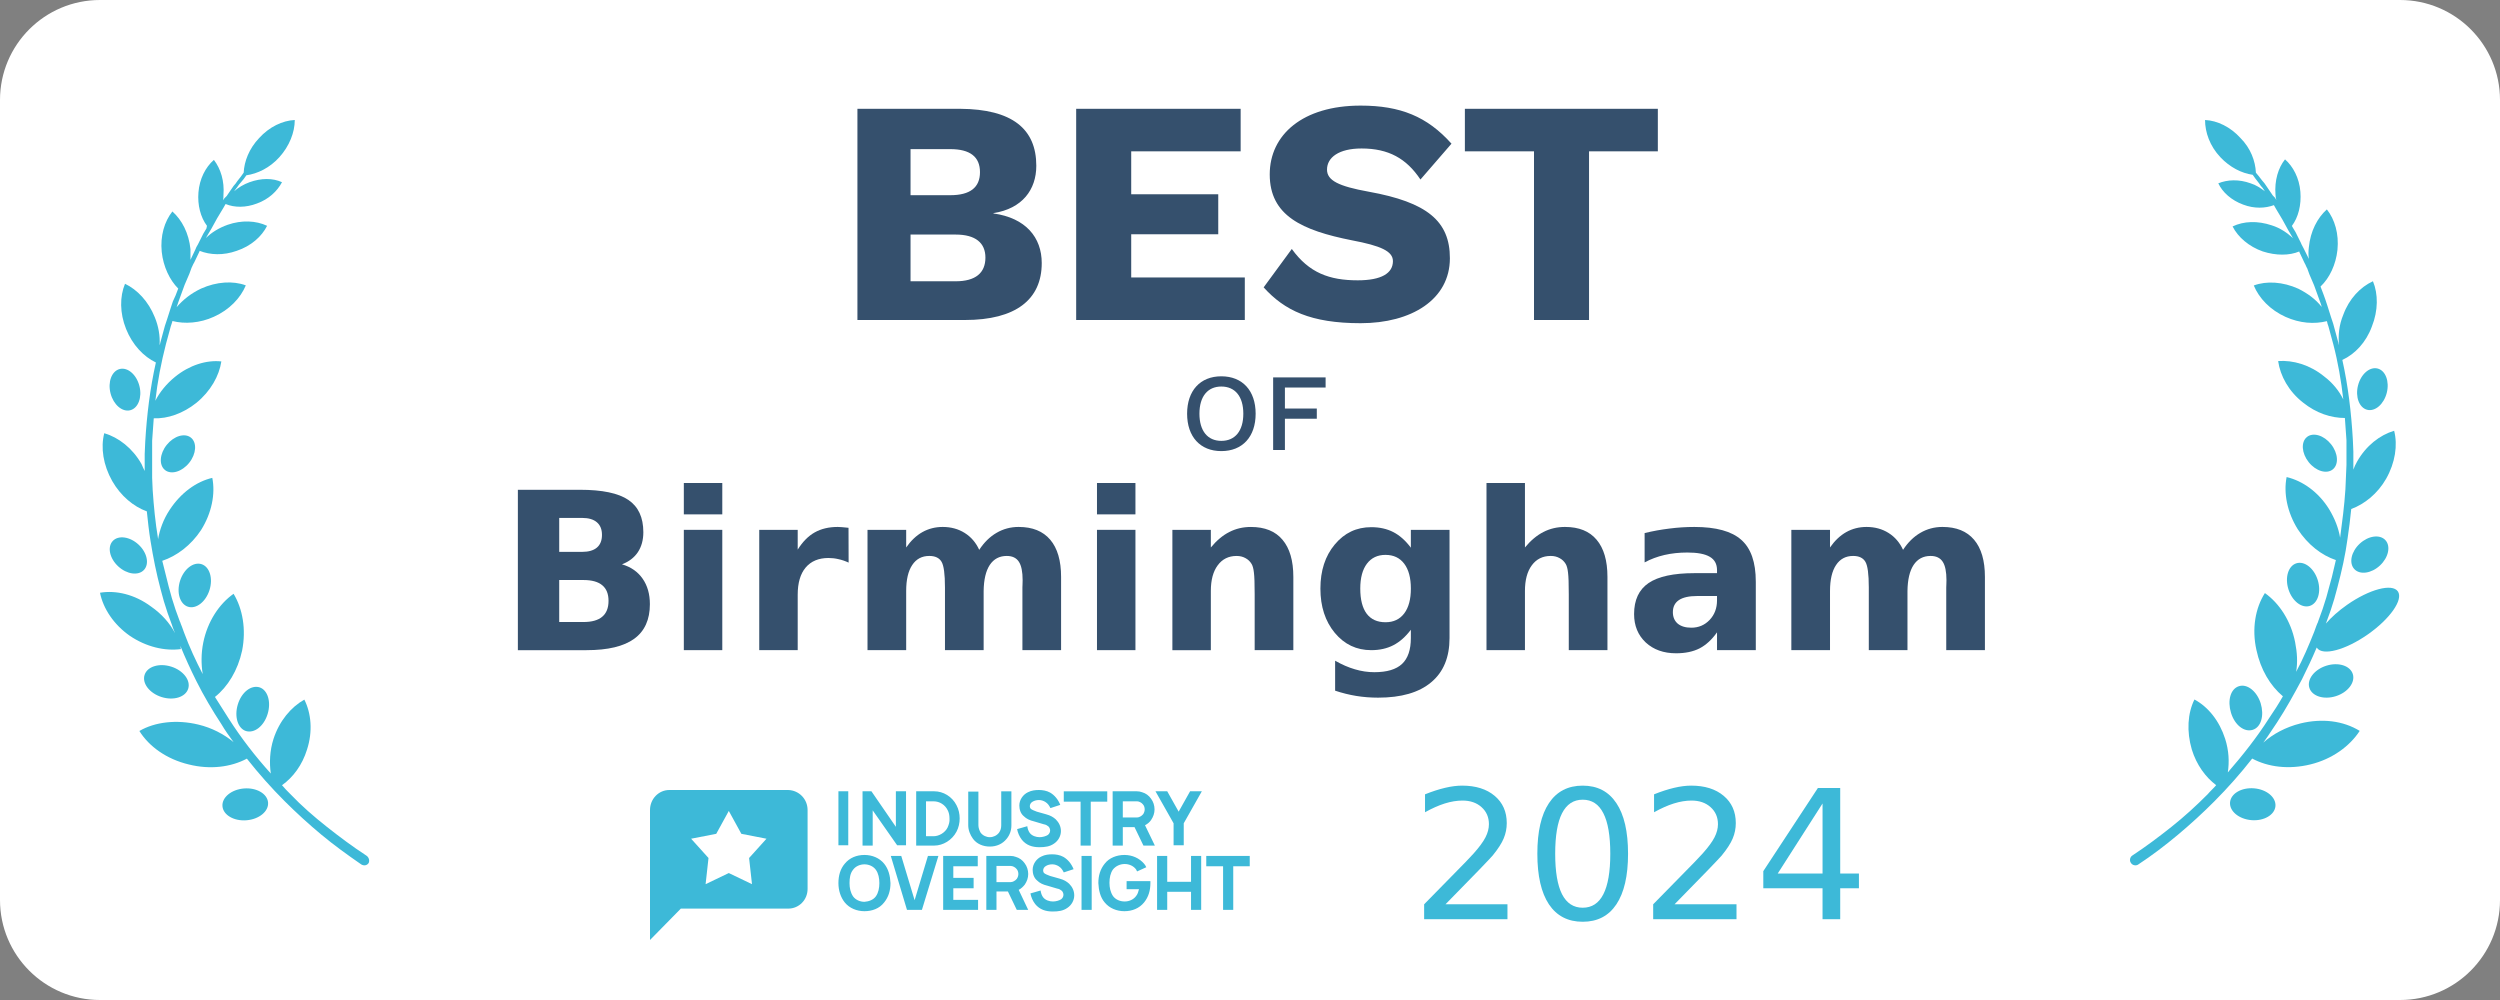 <?xml version="1.0" encoding="UTF-8" standalone="no"?>
<svg
   xmlns:dc="http://purl.org/dc/elements/1.1/"
   xmlns:cc="http://creativecommons.org/ns#"
   xmlns:rdf="http://www.w3.org/1999/02/22-rdf-syntax-ns#"
   xmlns:svg="http://www.w3.org/2000/svg"
   xmlns="http://www.w3.org/2000/svg"
   width="250"
   height="100"
   viewBox="0 0 250 100"
   fill="none"
   version="1.1"
   id="svg29">
  <rect x="0" y="0" width="250" height="100" fill="#808080" stroke="none"/>
  <defs
     id="defs4">
    <style
       type="text/css"
       id="style2">
  	@font-face {
        font-family: PT Sans Narrow;
        font-weight: 700;
        src: url('https://tnbt.dev/fonts/PTSansNarrow-Bold.ttf');
    }
  	@font-face {
	    font-family: Work Sans;
        font-weight: 400;
	    src: url('https://tnbt.dev/fonts/WorkSans-Regular.ttf');
    }
	</style>
  </defs>
  <path
     d="M240 0H10C4.477 0 0 4.477 0 10V90C0 95.523 4.477 100 10 100H240C245.523 100 250 95.523 250 90V10C250 4.477 245.523 0 240 0Z"
     fill="white"
     id="path6" />
  <path
     d="M85.742 32H96.494C101.582 32 104.174 29.952 104.174 26.304C104.174 23.744 102.574 21.792 99.342 21.344V21.312C102.222 20.864 103.63 18.976 103.63 16.576C103.63 12.896 101.23 10.912 96.014 10.88H85.742V32ZM91.054 19.52V14.912H95.022C97.006 14.912 97.998 15.68 97.998 17.216C97.998 18.752 97.006 19.52 95.022 19.52H91.054ZM91.054 28.128V23.456H95.566C97.55 23.456 98.542 24.288 98.542 25.76C98.542 27.296 97.55 28.128 95.566 28.128H91.054ZM113.121 27.744V23.424H121.825V19.424H113.121V15.136H124.065V10.88H107.617V32H124.481V27.744H113.121ZM136.061 10.56C130.269 10.56 126.973 13.472 126.973 17.44C126.973 21.568 130.205 23.04 135.197 24.032C138.077 24.576 139.293 25.12 139.293 26.112C139.293 27.328 138.141 28.032 135.773 28.032C132.957 28.032 130.909 27.296 129.181 24.896L126.365 28.736C128.445 31.04 131.069 32.32 136.061 32.32C141.149 32.32 144.989 29.952 144.989 25.824C144.989 22.112 142.717 20.224 136.861 19.168C133.853 18.624 132.701 18.048 132.701 16.96C132.701 15.744 133.885 14.848 136.157 14.848C138.845 14.848 140.637 15.84 142.045 17.952L145.149 14.368C142.717 11.648 140.029 10.56 136.061 10.56ZM165.784 10.88H146.488V15.136H153.4V32H158.904V15.136H165.784V10.88Z"
     fill="#35506D"
     id="path8" />
  <path
     d="M122.132 37.63C120.031 37.63 118.711 39.06 118.711 41.37C118.711 43.68 120.031 45.11 122.132 45.11C124.244 45.11 125.564 43.68 125.564 41.37C125.564 39.06 124.244 37.63 122.132 37.63ZM122.132 38.653C123.507 38.653 124.332 39.643 124.332 41.37C124.332 43.097 123.507 44.087 122.132 44.087C120.768 44.087 119.943 43.097 119.943 41.37C119.943 39.643 120.768 38.653 122.132 38.653ZM132.561 38.752V37.74H127.314V45H128.491V41.876H131.681V40.853H128.491V38.752H132.561Z"
     fill="#35506D"
     id="path10" />
  <g
     id="textCity"
     dominant-baseline="middle"
     text-anchor="middle">
    <g
       aria-label="Birmingham"
       id="text12"
       style="font-weight:700;font-size:22px;font-family:'PT Sans Narrow';fill:#35506d">
      <path
         d="m 58.21,55.187 q 0.978,0 1.482,-0.43 0.505,-0.43 0.505,-1.268 0,-0.827 -0.505,-1.257 -0.505,-0.44 -1.482,-0.44 h -2.288 v 3.395 z m 0.14,7.015 q 1.246,0 1.869,-0.526 0.634,-0.526 0.634,-1.59 0,-1.042 -0.623,-1.558 -0.623,-0.526 -1.88,-0.526 h -2.428 v 4.2 z m 3.846,-5.769 q 1.332,0.387 2.062,1.429 0.73,1.042 0.73,2.557 0,2.32 -1.568,3.459 -1.568,1.139 -4.77,1.139 H 51.787 V 48.978 h 6.209 q 3.341,0 4.834,1.01 1.504,1.01 1.504,3.233 0,1.171 -0.548,1.998 -0.548,0.816 -1.59,1.214 z"
         style="font-weight:700;font-size:22px;font-family:'PT Sans Narrow';fill:#35506d"
         id="path35" />
      <path
         d="m 68.383,52.984 h 3.846 v 12.031 h -3.846 z m 0,-4.684 h 3.846 v 3.137 h -3.846 z"
         style="font-weight:700;font-size:22px;font-family:'PT Sans Narrow';fill:#35506d"
         id="path37" />
      <path
         d="m 84.862,56.261 q -0.505,-0.236 -1.01,-0.344 -0.494,-0.118 -0.999,-0.118 -1.482,0 -2.288,0.956 -0.795,0.945 -0.795,2.718 v 5.543 h -3.846 v -12.031 h 3.846 v 1.977 q 0.741,-1.182 1.697,-1.719 0.967,-0.548 2.31,-0.548 0.193,0 0.419,0.021 0.226,0.011 0.655,0.064 z"
         style="font-weight:700;font-size:22px;font-family:'PT Sans Narrow';fill:#35506d"
         id="path39" />
      <path
         d="m 97.924,54.982 q 0.73,-1.117 1.729,-1.697 1.01,-0.591 2.213,-0.591 2.073,0 3.158,1.278 1.085,1.278 1.085,3.717 v 7.326 h -3.867 v -6.273 q 0.011,-0.14 0.011,-0.29 0.011,-0.15 0.011,-0.43 0,-1.278 -0.376,-1.848 -0.376,-0.58 -1.214,-0.58 -1.096,0 -1.697,0.902 -0.591,0.902 -0.612,2.61 v 5.908 h -3.867 v -6.273 q 0,-1.998 -0.344,-2.567 -0.344,-0.58 -1.225,-0.58 -1.106,0 -1.708,0.913 -0.602,0.902 -0.602,2.589 v 5.919 h -3.867 v -12.031 h 3.867 v 1.762 q 0.709,-1.021 1.622,-1.536 0.924,-0.516 2.03,-0.516 1.246,0 2.202,0.602 0.956,0.602 1.45,1.687 z"
         style="font-weight:700;font-size:22px;font-family:'PT Sans Narrow';fill:#35506d"
         id="path41" />
      <path
         d="m 109.698,52.984 h 3.846 v 12.031 h -3.846 z m 0,-4.684 h 3.846 v 3.137 h -3.846 z"
         style="font-weight:700;font-size:22px;font-family:'PT Sans Narrow';fill:#35506d"
         id="path43" />
      <path
         d="m 129.334,57.689 v 7.326 h -3.867 v -1.192 -4.415 q 0,-1.558 -0.075,-2.148 -0.064,-0.591 -0.236,-0.87 -0.226,-0.376 -0.612,-0.58 -0.387,-0.215 -0.881,-0.215 -1.203,0 -1.891,0.935 -0.688,0.924 -0.688,2.567 v 5.919 h -3.846 v -12.031 h 3.846 v 1.762 q 0.87,-1.053 1.848,-1.547 0.978,-0.505 2.159,-0.505 2.084,0 3.158,1.278 1.085,1.278 1.085,3.717 z"
         style="font-weight:700;font-size:22px;font-family:'PT Sans Narrow';fill:#35506d"
         id="path45" />
      <path
         d="m 141.086,62.975 q -0.795,1.053 -1.751,1.547 -0.956,0.494 -2.213,0.494 -2.202,0 -3.642,-1.729 -1.439,-1.74 -1.439,-4.426 0,-2.696 1.439,-4.415 1.439,-1.729 3.642,-1.729 1.257,0 2.213,0.494 0.956,0.494 1.751,1.558 v -1.783 h 3.867 v 10.817 q 0,2.9 -1.837,4.426 -1.826,1.536 -5.307,1.536 -1.128,0 -2.181,-0.172 -1.053,-0.172 -2.116,-0.526 v -2.997 q 1.01,0.58 1.977,0.859 0.967,0.29 1.944,0.29 1.891,0 2.771,-0.827 0.881,-0.827 0.881,-2.589 z m -2.535,-7.487 q -1.192,0 -1.858,0.881 -0.666,0.881 -0.666,2.492 0,1.654 0.645,2.514 0.645,0.849 1.88,0.849 1.203,0 1.869,-0.881 0.666,-0.881 0.666,-2.481 0,-1.611 -0.666,-2.492 -0.666,-0.881 -1.869,-0.881 z"
         style="font-weight:700;font-size:22px;font-family:'PT Sans Narrow';fill:#35506d"
         id="path47" />
      <path
         d="m 160.745,57.689 v 7.326 h -3.867 v -1.192 -4.394 q 0,-1.579 -0.075,-2.17 -0.065,-0.591 -0.236,-0.87 -0.226,-0.376 -0.612,-0.58 -0.387,-0.215 -0.881,-0.215 -1.203,0 -1.891,0.935 -0.688,0.924 -0.688,2.567 v 5.919 h -3.846 V 48.301 h 3.846 v 6.445 q 0.87,-1.053 1.848,-1.547 0.978,-0.505 2.159,-0.505 2.084,0 3.158,1.278 1.085,1.278 1.085,3.717 z"
         style="font-weight:700;font-size:22px;font-family:'PT Sans Narrow';fill:#35506d"
         id="path49" />
      <path
         d="m 169.704,59.602 q -1.203,0 -1.815,0.408 -0.602,0.408 -0.602,1.203 0,0.73 0.483,1.149 0.494,0.408 1.364,0.408 1.085,0 1.826,-0.773 0.741,-0.784 0.741,-1.955 v -0.44 z m 5.876,-1.45 v 6.864 h -3.878 v -1.783 q -0.773,1.096 -1.74,1.601 -0.967,0.494 -2.353,0.494 -1.869,0 -3.04,-1.085 -1.16,-1.096 -1.16,-2.836 0,-2.116 1.45,-3.104 1.461,-0.988 4.576,-0.988 h 2.267 v -0.301 q 0,-0.913 -0.72,-1.332 -0.72,-0.43 -2.245,-0.43 -1.235,0 -2.299,0.247 -1.063,0.247 -1.977,0.741 v -2.933 q 1.235,-0.301 2.481,-0.451 1.246,-0.161 2.492,-0.161 3.255,0 4.694,1.289 1.45,1.278 1.45,4.168 z"
         style="font-weight:700;font-size:22px;font-family:'PT Sans Narrow';fill:#35506d"
         id="path51" />
      <path
         d="m 190.307,54.982 q 0.73,-1.117 1.729,-1.697 1.01,-0.591 2.213,-0.591 2.073,0 3.158,1.278 1.085,1.278 1.085,3.717 v 7.326 h -3.867 v -6.273 q 0.011,-0.14 0.011,-0.29 0.011,-0.15 0.011,-0.43 0,-1.278 -0.376,-1.848 -0.376,-0.58 -1.214,-0.58 -1.096,0 -1.697,0.902 -0.591,0.902 -0.612,2.61 v 5.908 h -3.867 v -6.273 q 0,-1.998 -0.344,-2.567 -0.344,-0.58 -1.225,-0.58 -1.106,0 -1.708,0.913 -0.602,0.902 -0.602,2.589 v 5.919 h -3.867 v -12.031 h 3.867 v 1.762 q 0.709,-1.021 1.622,-1.536 0.924,-0.516 2.03,-0.516 1.246,0 2.202,0.602 0.956,0.602 1.45,1.687 z"
         style="font-weight:700;font-size:22px;font-family:'PT Sans Narrow';fill:#35506d"
         id="path53" />
    </g>
  </g>
  <g
     id="logo">
    <path
       fill-rule="evenodd"
       clip-rule="evenodd"
       d="m 104.536,80.196 c 0.254,0.162 0.381,0.355 0.508,0.614 l 0.984,-0.323 c -0.223,-0.549 -0.572,-0.97 -1.016,-1.228 C 104.663,79.065 104.25,79 103.901,79 c -0.349,0 -0.73,0.032 -1.111,0.226 -0.476,0.226 -0.857,0.743 -0.857,1.325 0,0.388 0.127,0.808 0.445,1.067 0.254,0.259 0.603,0.42 1.015,0.517 l 0.984,0.291 c 0.222,0.032 0.349,0.129 0.476,0.226 0.096,0.097 0.159,0.259 0.159,0.388 0,0.162 -0.063,0.323 -0.222,0.452 -0.191,0.129 -0.54,0.226 -0.825,0.226 -0.349,0 -0.762,-0.129 -0.984,-0.42 -0.127,-0.162 -0.222,-0.42 -0.254,-0.679 l -1.016,0.291 c 0.064,0.355 0.222,0.743 0.476,1.067 0.445,0.549 1.048,0.743 1.746,0.743 0.571,0 1.047,-0.065 1.46,-0.355 0.444,-0.291 0.698,-0.776 0.698,-1.26 0,-0.452 -0.19,-0.84 -0.508,-1.163 -0.254,-0.226 -0.508,-0.388 -0.984,-0.517 l -0.92,-0.259 c -0.254,-0.097 -0.508,-0.194 -0.603,-0.291 -0.064,-0.065 -0.095,-0.162 -0.095,-0.259 0,-0.162 0.095,-0.355 0.285,-0.452 0.159,-0.097 0.381,-0.162 0.635,-0.162 0.254,0 0.476,0.097 0.635,0.194 z M 84.826,79.129 v 5.397 h -0.984 v -5.397 z m 4.761,3.555 v -3.555 h 1.016 v 5.397 H 89.714 L 87.27,81.036 v 3.522 h -1.016 v -5.429 h 0.889 z m 6.062,0.485 c 0.222,-0.42 0.317,-0.873 0.317,-1.325 0,-0.453 -0.095,-0.905 -0.317,-1.325 -0.444,-0.873 -1.333,-1.39 -2.222,-1.39 h -1.809 v 5.429 h 1.809 c 0.889,0 1.777,-0.549 2.222,-1.39 z m -0.889,-2.165 c 0.127,0.226 0.19,0.517 0.19,0.84 0.032,0.323 -0.063,0.614 -0.19,0.905 -0.254,0.517 -0.857,0.873 -1.397,0.873 h -0.762 v -3.49 h 0.762 c 0.603,0 1.143,0.355 1.397,0.873 z m 6.38,1.519 c 0,0.517 -0.159,0.97 -0.476,1.357 -0.413,0.517 -1.016,0.776 -1.682,0.776 -0.666,0 -1.301,-0.259 -1.682,-0.776 -0.286,-0.388 -0.476,-0.873 -0.476,-1.357 v -3.361 h 1.016 v 3.361 c 0,0.259 0.095,0.517 0.222,0.743 0.222,0.291 0.571,0.452 0.92,0.452 0.349,0 0.698,-0.162 0.92,-0.452 0.159,-0.226 0.222,-0.452 0.222,-0.743 v -3.393 h 1.016 z m 9.585,-2.359 h -1.651 v 4.395 h -1.015 v -4.395 h -1.682 v -1.034 h 4.348 z m 4.761,4.395 -0.984,-2.036 c 0.254,-0.129 0.476,-0.323 0.603,-0.517 0.222,-0.323 0.349,-0.679 0.349,-1.067 0,-0.388 -0.127,-0.776 -0.349,-1.067 -0.222,-0.323 -0.54,-0.549 -0.889,-0.646 -0.159,-0.065 -0.349,-0.097 -0.539,-0.097 h -2.413 v 5.429 h 1.016 v -1.842 h 1.174 l 0.889,1.842 z m -1.778,-2.812 h -1.428 v -1.616 h 1.428 c 0.191,0 0.445,0.129 0.572,0.291 0.127,0.129 0.19,0.323 0.19,0.517 0,0.162 -0.063,0.355 -0.159,0.485 -0.158,0.194 -0.412,0.323 -0.603,0.323 z m 6.475,-2.618 -1.809,3.199 v 2.198 h -1.016 v -2.198 l -1.809,-3.199 h 1.174 l 1.143,2.036 1.143,-2.036 z m -13.806,8.111 c -0.127,-0.259 -0.254,-0.452 -0.508,-0.614 -0.159,-0.097 -0.381,-0.194 -0.635,-0.194 -0.254,0 -0.476,0.065 -0.635,0.162 -0.19,0.097 -0.285,0.291 -0.285,0.452 0,0.097 0.032,0.194 0.095,0.259 0.095,0.097 0.349,0.194 0.603,0.291 l 0.92,0.259 c 0.476,0.129 0.73,0.291 0.984,0.517 0.318,0.323 0.508,0.711 0.508,1.163 0,0.485 -0.254,0.97 -0.698,1.26 -0.413,0.291 -0.889,0.355 -1.46,0.355 -0.698,0 -1.301,-0.194 -1.746,-0.743 -0.254,-0.323 -0.412,-0.711 -0.476,-1.066 l 1.016,-0.291 c 0.032,0.259 0.127,0.517 0.254,0.679 0.222,0.291 0.635,0.42 0.984,0.42 0.285,0 0.634,-0.097 0.825,-0.226 0.159,-0.129 0.222,-0.291 0.222,-0.452 0,-0.129 -0.063,-0.291 -0.159,-0.388 -0.127,-0.097 -0.254,-0.194 -0.476,-0.226 l -0.984,-0.291 c -0.412,-0.097 -0.761,-0.259 -1.015,-0.517 -0.318,-0.259 -0.445,-0.679 -0.445,-1.066 0,-0.582 0.381,-1.099 0.857,-1.325 0.381,-0.194 0.762,-0.226 1.111,-0.226 0.349,0 0.762,0.065 1.111,0.259 0.444,0.259 0.793,0.679 1.016,1.228 z m -22.535,1.067 c 0,0.743 0.222,1.422 0.635,1.939 0.476,0.582 1.206,0.873 1.968,0.873 0.762,0 1.492,-0.259 1.968,-0.873 0.444,-0.549 0.635,-1.196 0.635,-1.939 -0.032,-0.711 -0.19,-1.39 -0.635,-1.939 -0.476,-0.582 -1.206,-0.873 -1.968,-0.873 -0.793,0 -1.492,0.291 -1.968,0.873 -0.444,0.517 -0.635,1.196 -0.635,1.939 z m 4.094,0 c 0,0.485 -0.095,0.97 -0.349,1.325 -0.254,0.355 -0.698,0.517 -1.143,0.549 -0.444,0 -0.889,-0.194 -1.143,-0.549 -0.254,-0.388 -0.349,-0.84 -0.349,-1.325 0,-0.485 0.063,-0.97 0.349,-1.325 0.254,-0.355 0.698,-0.549 1.143,-0.549 0.444,0 0.889,0.194 1.143,0.549 0.254,0.355 0.349,0.84 0.349,1.325 z m 2.19,-2.715 h -1.047 l 1.619,5.397 h 1.492 l 1.65,-5.397 h -1.047 l -1.333,4.428 z m 5.205,1.034 v 1.163 h 2.031 v 1.034 h -2.031 v 1.163 h 2.476 v 1.002 h -3.491 v -5.397 h 3.459 v 1.034 z m 7.49,4.363 -0.952,-2.004 c 0.254,-0.129 0.444,-0.323 0.603,-0.517 0.222,-0.323 0.349,-0.679 0.349,-1.066 0,-0.388 -0.127,-0.776 -0.349,-1.067 -0.222,-0.323 -0.54,-0.549 -0.889,-0.646 -0.158,-0.065 -0.349,-0.097 -0.539,-0.097 h -2.412 v 5.397 h 1.016 v -1.842 h 1.143 l 0.888,1.842 z m -1.746,-2.779 h -1.428 v -1.616 h 1.428 c 0.191,0 0.445,0.129 0.572,0.291 0.127,0.129 0.19,0.323 0.19,0.517 0,0.162 -0.063,0.355 -0.159,0.485 -0.158,0.194 -0.412,0.323 -0.603,0.323 z m 8.094,2.779 v -5.397 h -1.016 v 5.397 z m 5.871,-2.876 v 0.194 c 0,0.743 -0.19,1.39 -0.634,1.939 -0.477,0.582 -1.175,0.873 -1.968,0.873 -0.762,0 -1.492,-0.291 -1.968,-0.873 -0.444,-0.517 -0.603,-1.228 -0.635,-1.939 0,-0.743 0.191,-1.39 0.635,-1.939 0.444,-0.582 1.206,-0.873 1.968,-0.873 0.793,0 1.491,0.323 1.968,0.873 0.095,0.097 0.158,0.226 0.222,0.355 v 0 l -0.921,0.42 -0.095,-0.194 c -0.254,-0.355 -0.698,-0.549 -1.143,-0.549 -0.444,0 -0.888,0.194 -1.174,0.549 -0.254,0.355 -0.349,0.84 -0.349,1.325 0,0.485 0.095,0.937 0.349,1.325 0.254,0.355 0.698,0.549 1.174,0.549 0.445,0 0.889,-0.194 1.143,-0.549 0.159,-0.194 0.222,-0.42 0.286,-0.679 h -1.238 v -0.808 z m 5.078,2.876 v -5.397 h -1.015 v 2.585 h -2.381 v -2.585 h -1.015 v 5.397 h 1.015 v -1.81 h 2.381 v 1.81 z m 4.856,-4.363 h -1.65 v 4.363 h -1.016 v -4.363 h -1.682 v -1.034 h 4.348 z"
       fill="#3db9d8"
       id="path15" />
    <path
       fill-rule="evenodd"
       clip-rule="evenodd"
       d="M 78.823,79 H 66.936 C 65.857,79 65,79.905 65,81.004 V 94 l 3.083,-3.139 h 10.74 c 1.079,0 1.936,-0.873 1.936,-1.971 v -7.886 c 0,-1.099 -0.857,-1.971 -1.936,-2.004 z"
       fill="#3db9d8"
       id="path17" />
    <path
       fill-rule="evenodd"
       clip-rule="evenodd"
       d="m 72.88,81.093 1.256,2.289 2.512,0.49 -1.739,1.929 0.29,2.616 -2.319,-1.112 -2.319,1.112 0.29,-2.616 -1.739,-1.929 2.512,-0.49 z"
       fill="#ffffff"
       id="path19" />
  </g>
  <g
     id="textYear"
     dominant-baseline="middle"
     text-anchor="middle">
    <g
       aria-label="2024"
       id="text22"
       style="font-weight:400;font-size:18px;font-family:'Work Sans';fill:#3db9d8">
      <path
         d="m 144.55,90.428 h 6.196 v 1.494 h -8.332 v -1.494 q 1.011,-1.046 2.751,-2.804 1.749,-1.767 2.197,-2.276 0.853,-0.958 1.187,-1.617 0.343,-0.668 0.343,-1.31 0,-1.046 -0.738,-1.705 -0.729,-0.659 -1.907,-0.659 -0.835,0 -1.767,0.29 -0.923,0.29 -1.978,0.879 v -1.793 q 1.072,-0.431 2.004,-0.65 0.932,-0.22 1.705,-0.22 2.039,0 3.252,1.02 1.213,1.02 1.213,2.725 0,0.809 -0.308,1.538 -0.299,0.721 -1.099,1.705 -0.22,0.255 -1.397,1.477 -1.178,1.213 -3.322,3.401 z"
         style="font-weight:400;font-size:18px;font-family:'Work Sans';fill:#3db9d8"
         id="path56" />
      <path
         d="m 158.27,79.969 q -1.371,0 -2.065,1.354 -0.686,1.345 -0.686,4.052 0,2.698 0.686,4.052 0.694,1.345 2.065,1.345 1.38,0 2.065,-1.345 0.694,-1.354 0.694,-4.052 0,-2.707 -0.694,-4.052 -0.686,-1.354 -2.065,-1.354 z m 0,-1.406 q 2.206,0 3.366,1.749 1.169,1.74 1.169,5.062 0,3.313 -1.169,5.062 -1.16,1.74 -3.366,1.74 -2.206,0 -3.375,-1.74 -1.16,-1.749 -1.16,-5.062 0,-3.322 1.16,-5.062 1.169,-1.749 3.375,-1.749 z"
         style="font-weight:400;font-size:18px;font-family:'Work Sans';fill:#3db9d8"
         id="path58" />
      <path
         d="m 167.454,90.428 h 6.196 v 1.494 h -8.332 v -1.494 q 1.011,-1.046 2.751,-2.804 1.749,-1.767 2.197,-2.276 0.853,-0.958 1.187,-1.617 0.343,-0.668 0.343,-1.31 0,-1.046 -0.738,-1.705 -0.73,-0.659 -1.907,-0.659 -0.835,0 -1.767,0.29 -0.923,0.29 -1.978,0.879 v -1.793 q 1.072,-0.431 2.004,-0.65 0.932,-0.22 1.705,-0.22 2.039,0 3.252,1.02 1.213,1.02 1.213,2.725 0,0.809 -0.308,1.538 -0.299,0.721 -1.099,1.705 -0.22,0.255 -1.397,1.477 -1.178,1.213 -3.322,3.401 z"
         style="font-weight:400;font-size:18px;font-family:'Work Sans';fill:#3db9d8"
         id="path60" />
      <path
         d="m 182.255,80.347 -4.482,7.005 h 4.482 z m -0.466,-1.547 h 2.232 v 8.552 h 1.872 v 1.477 h -1.872 v 3.094 h -1.767 v -3.094 h -5.924 v -1.714 z"
         style="font-weight:400;font-size:18px;font-family:'Work Sans';fill:#3db9d8"
         id="path62" />
    </g>
  </g>
  <path
     fill-rule="evenodd"
     clip-rule="evenodd"
     d="M32.67 82.67C33.948 83.68 35.225 84.638 36.609 85.541C36.875 85.701 36.981 86.02 36.875 86.286C36.715 86.552 36.396 86.605 36.13 86.445C34.746 85.488 33.416 84.531 32.138 83.468C30.861 82.404 29.637 81.287 28.466 80.118C27.136 78.788 25.859 77.353 24.688 75.864C23.091 76.714 21.016 76.98 18.887 76.448C16.652 75.917 14.896 74.641 13.938 73.099C15.481 72.195 17.663 71.929 19.845 72.46C21.176 72.779 22.4 73.418 23.358 74.215L23.358 74.215C22.932 73.63 22.506 73.045 22.134 72.407C21.229 71.025 20.377 69.589 19.632 68.1C19.047 66.93 18.515 65.76 18.036 64.59C18.036 64.644 18.049 64.697 18.062 64.75C18.076 64.803 18.089 64.856 18.089 64.909C16.492 65.122 14.63 64.697 12.98 63.58C11.384 62.463 10.319 60.868 10 59.273C11.597 59.007 13.459 59.432 15.109 60.655C16.173 61.4 16.971 62.304 17.504 63.314L17.397 63.048L17.291 62.782C17.264 62.729 17.251 62.676 17.238 62.623C17.224 62.57 17.211 62.517 17.184 62.463L16.759 61.294L16.386 60.124C16.333 59.964 16.28 59.752 16.226 59.539L16.067 58.954C15.641 57.359 15.322 55.763 15.056 54.115C14.896 53.158 14.79 52.147 14.683 51.137C13.353 50.658 12.075 49.595 11.224 48.106C10.319 46.511 10.053 44.756 10.426 43.32C11.863 43.746 13.246 44.809 14.151 46.404C14.257 46.67 14.364 46.883 14.47 47.096V46.67V46.351V46.032V45.394L14.524 44.171C14.683 41.512 15.002 38.853 15.588 36.248C14.364 35.663 13.246 34.493 12.608 32.898C11.969 31.303 11.969 29.654 12.501 28.378C13.725 28.963 14.843 30.133 15.481 31.728C15.854 32.632 16.014 33.589 15.96 34.493C16.014 34.44 16.014 34.387 16.014 34.334C16.04 34.227 16.067 34.134 16.093 34.041C16.12 33.948 16.147 33.855 16.173 33.749L16.333 33.164L16.492 32.579L16.599 32.26C16.625 32.207 16.639 32.154 16.652 32.1C16.666 32.047 16.679 31.994 16.705 31.941L17.078 30.771L17.184 30.452L17.238 30.292L17.291 30.133L17.557 29.548L17.823 28.857C16.971 28.006 16.333 26.676 16.173 25.188C16.014 23.592 16.439 22.157 17.238 21.146C18.195 21.997 18.887 23.326 19.047 24.922V25.985L19.526 24.975C19.579 24.815 19.686 24.603 19.792 24.443L20.058 23.911L20.324 23.38C20.351 23.326 20.377 23.287 20.404 23.247C20.431 23.207 20.457 23.167 20.484 23.114L20.643 22.848L20.697 22.582C20.058 21.731 19.739 20.508 19.845 19.232C19.952 17.902 20.537 16.733 21.389 15.988C22.08 16.892 22.453 18.115 22.346 19.498C22.346 19.657 22.346 19.87 22.293 20.029L22.453 19.817L22.559 19.71L22.666 19.604L23.358 18.594C23.517 18.434 23.624 18.275 23.73 18.115L23.73 18.115L24.103 17.637L24.369 17.264C24.422 16.148 24.901 14.871 25.912 13.808C26.923 12.691 28.253 12.053 29.477 12C29.477 13.223 28.945 14.606 27.934 15.722C26.976 16.786 25.752 17.371 24.635 17.53L24.369 17.902L24.103 18.221C23.943 18.381 23.837 18.541 23.73 18.7L23.411 19.125C23.837 18.753 24.369 18.434 24.954 18.221C26.125 17.796 27.296 17.796 28.2 18.221C27.721 19.125 26.87 19.923 25.699 20.349C24.581 20.774 23.464 20.774 22.559 20.402L22.346 20.774L22.027 21.306C22 21.359 21.974 21.399 21.947 21.439C21.921 21.479 21.894 21.518 21.867 21.572L21.708 21.837L21.122 22.901L20.963 23.167C20.936 23.22 20.91 23.26 20.883 23.3C20.856 23.34 20.83 23.38 20.803 23.433L20.59 23.805C21.122 23.273 21.867 22.795 22.772 22.476C24.156 21.997 25.593 22.05 26.71 22.582C26.178 23.645 25.114 24.603 23.677 25.081C22.346 25.56 21.016 25.506 19.952 25.081V25.134L19.419 26.251C19.351 26.354 19.304 26.457 19.251 26.574C19.222 26.639 19.191 26.707 19.153 26.783L18.941 27.368L18.462 28.484L18.036 29.654L17.823 30.239L17.77 30.399L17.716 30.558L17.663 30.718C18.302 29.973 19.1 29.335 20.111 28.857C21.655 28.165 23.304 28.059 24.581 28.538C24.049 29.814 22.932 30.984 21.389 31.675C20.005 32.313 18.462 32.419 17.238 32.1C17.238 32.163 17.219 32.207 17.204 32.243C17.194 32.269 17.184 32.291 17.184 32.313L17.078 32.632L16.918 33.217L16.759 33.802C16.732 33.908 16.705 34.001 16.679 34.094C16.652 34.187 16.625 34.281 16.599 34.387C16.12 36.248 15.748 38.162 15.535 40.077C15.96 39.226 16.652 38.375 17.504 37.684C18.941 36.514 20.643 35.982 22.134 36.142C21.921 37.577 21.069 39.119 19.632 40.289C18.302 41.353 16.759 41.885 15.375 41.831L15.215 44.065V45.288V45.926V46.245V46.564V47.787L15.268 49.01C15.375 50.605 15.535 52.254 15.801 53.849V53.955C15.96 52.998 16.333 51.935 16.971 50.977C18.089 49.276 19.632 48.159 21.229 47.787C21.548 49.382 21.176 51.297 20.111 52.998C19.1 54.54 17.663 55.604 16.226 56.082L16.865 58.635L17.025 59.22C17.051 59.326 17.078 59.419 17.105 59.512C17.131 59.605 17.158 59.698 17.184 59.805L17.557 60.974L17.983 62.144C18.012 62.174 18.026 62.221 18.041 62.275C18.053 62.317 18.066 62.364 18.089 62.41L18.195 62.676L18.408 63.261C18.941 64.697 19.579 66.079 20.271 67.409C20.111 66.398 20.111 65.335 20.324 64.271C20.75 62.144 21.921 60.39 23.358 59.379C24.262 60.868 24.635 62.942 24.209 65.069C23.783 67.037 22.772 68.685 21.495 69.695C21.734 70.067 21.961 70.426 22.187 70.785C22.413 71.144 22.639 71.503 22.879 71.875C24.103 73.79 25.539 75.651 27.083 77.353C26.923 76.289 26.976 75.066 27.349 73.896C27.934 72.088 29.105 70.706 30.435 69.961C31.127 71.344 31.287 73.152 30.701 74.96C30.223 76.502 29.318 77.725 28.2 78.522C28.466 78.841 28.732 79.107 29.052 79.426L29.052 79.426C30.169 80.596 31.393 81.66 32.67 82.67ZM13.024 41.024C13.821 40.82 14.231 39.732 13.94 38.594C13.649 37.456 12.766 36.699 11.969 36.902C11.172 37.106 10.761 38.194 11.053 39.332C11.344 40.47 12.226 41.227 13.024 41.024ZM18.918 46.281C19.634 45.387 19.712 44.26 19.093 43.765C18.473 43.269 17.39 43.593 16.674 44.487C15.958 45.381 15.88 46.508 16.499 47.003C17.119 47.499 18.202 47.175 18.918 46.281ZM20.152 56.416C20.964 56.673 21.321 57.834 20.949 59.01C20.576 60.186 19.615 60.931 18.803 60.674C17.99 60.417 17.633 59.256 18.006 58.08C18.378 56.904 19.339 56.159 20.152 56.416ZM23.783 70.44C24.156 69.217 25.114 68.472 25.965 68.738C26.763 69.004 27.136 70.174 26.763 71.397C26.391 72.62 25.433 73.364 24.581 73.099C23.783 72.833 23.411 71.663 23.783 70.44ZM26.807 80.252C26.879 81.13 25.916 81.925 24.656 82.027C23.396 82.13 22.317 81.501 22.246 80.623C22.174 79.745 23.137 78.95 24.397 78.847C25.657 78.745 26.736 79.374 26.807 80.252ZM18.82 68.873C19.087 68.033 18.326 67.043 17.121 66.662C15.916 66.281 14.723 66.653 14.457 67.493C14.191 68.332 14.952 69.322 16.157 69.704C17.362 70.085 18.554 69.713 18.82 68.873ZM13.847 54.453C14.711 55.25 14.957 56.386 14.399 56.99C13.84 57.594 12.688 57.437 11.824 56.639C10.961 55.842 10.714 54.706 11.273 54.102C11.831 53.498 12.984 53.655 13.847 54.453Z"
     fill="#3DB9D8"
     id="path25" />
  <path
     fill-rule="evenodd"
     clip-rule="evenodd"
     d="M230.039 72.344C228.556 72.716 227.285 73.408 226.331 74.26C226.629 73.861 226.906 73.441 227.188 73.014L227.188 73.014L227.188 73.014C227.358 72.757 227.529 72.497 227.708 72.237C228.609 70.854 229.403 69.417 230.198 67.927C230.722 66.874 231.219 65.821 231.672 64.75C231.68 64.763 231.688 64.777 231.697 64.79C232.265 65.61 234.536 65.01 236.77 63.45C239.003 61.89 240.354 59.96 239.786 59.139C239.218 58.319 236.947 58.919 234.714 60.479C233.856 61.078 233.129 61.731 232.591 62.355C232.601 62.315 232.614 62.274 232.634 62.233L233.058 61.063L233.429 59.892C233.455 59.786 233.482 59.693 233.508 59.599L233.508 59.599C233.535 59.506 233.561 59.413 233.588 59.307L233.746 58.721C234.17 57.125 234.541 55.475 234.753 53.879C234.912 52.868 235.018 51.91 235.124 50.899C236.448 50.42 237.772 49.356 238.619 47.866C239.52 46.269 239.785 44.513 239.414 43.077C237.984 43.502 236.607 44.566 235.706 46.163C235.547 46.429 235.441 46.695 235.336 46.961L235.335 46.961V46.429V46.11V45.79V45.152L235.283 43.928C235.125 41.231 234.81 38.586 234.234 35.994C235.501 35.407 236.608 34.239 237.189 32.647C237.825 31.05 237.825 29.401 237.295 28.124C236.024 28.709 234.912 29.88 234.329 31.476C233.905 32.487 233.799 33.551 233.905 34.509C233.879 34.456 233.866 34.389 233.852 34.323C233.839 34.257 233.826 34.19 233.799 34.137C233.773 34.03 233.746 33.937 233.72 33.844L233.72 33.844L233.72 33.844L233.72 33.844L233.72 33.844L233.72 33.844L233.72 33.844L233.72 33.844C233.693 33.751 233.667 33.658 233.641 33.551L233.482 32.966L233.323 32.381L233.217 32.061C233.19 32.008 233.177 31.955 233.164 31.902C233.151 31.849 233.137 31.795 233.111 31.742L232.74 30.571L232.634 30.252L232.581 30.093L232.528 29.933L232.316 29.348L232.052 28.656C232.952 27.804 233.588 26.474 233.746 24.984C233.905 23.388 233.482 21.951 232.687 20.94C231.734 21.791 231.045 23.122 230.886 24.718C230.833 25.144 230.833 25.516 230.886 25.889L230.357 24.824C230.319 24.749 230.282 24.68 230.246 24.616C230.182 24.498 230.126 24.395 230.092 24.292L229.827 23.76L229.562 23.228C229.536 23.175 229.509 23.135 229.483 23.095L229.483 23.095C229.456 23.055 229.43 23.015 229.403 22.962L229.244 22.696L229.191 22.589C229.827 21.738 230.145 20.514 230.039 19.184C229.933 17.8 229.297 16.63 228.503 15.938C227.814 16.789 227.443 18.066 227.549 19.45C227.549 19.633 227.588 19.815 227.633 19.998L227.496 19.769L227.39 19.663L227.285 19.556L226.596 18.545L226.596 18.545C226.49 18.386 226.384 18.226 226.225 18.066L225.854 17.587L225.59 17.268C225.537 16.097 225.06 14.82 224.054 13.809C223.047 12.692 221.723 12.053 220.505 12C220.505 13.224 220.981 14.607 222.041 15.725C222.994 16.736 224.159 17.321 225.272 17.481L225.537 17.854L225.907 18.332L225.907 18.332C226.013 18.492 226.119 18.652 226.278 18.811L226.49 19.131C226.066 18.811 225.59 18.492 225.06 18.332C223.895 17.907 222.729 17.96 221.829 18.332C222.253 19.237 223.153 20.035 224.318 20.461C225.431 20.887 226.543 20.833 227.39 20.514L227.602 20.887L227.92 21.419C227.947 21.472 227.973 21.512 228 21.552C228.026 21.592 228.053 21.632 228.079 21.685L228.238 21.951L228.821 23.015L228.979 23.281C229.006 23.334 229.032 23.374 229.059 23.414C229.085 23.454 229.112 23.494 229.138 23.547L229.297 23.813C228.715 23.281 228.026 22.802 227.179 22.536C225.748 22.057 224.371 22.11 223.259 22.643C223.789 23.707 224.901 24.665 226.278 25.144C227.602 25.569 228.926 25.569 229.933 25.144V25.197L230.463 26.314C230.516 26.394 230.555 26.487 230.595 26.58C230.635 26.674 230.674 26.767 230.727 26.846L230.939 27.432L231.416 28.549L231.84 29.72L232.052 30.305L232.105 30.465L232.157 30.625V30.678C231.575 29.933 230.78 29.348 229.827 28.869C228.291 28.177 226.649 28.07 225.378 28.549C225.907 29.826 227.02 30.997 228.556 31.689C229.986 32.328 231.416 32.434 232.687 32.115C232.687 32.137 232.696 32.159 232.707 32.184C232.722 32.221 232.74 32.265 232.74 32.328L232.846 32.647L233.005 33.232L233.164 33.818C233.19 33.924 233.217 34.017 233.243 34.11C233.27 34.203 233.296 34.296 233.323 34.403C233.799 36.212 234.117 38.075 234.329 39.937C233.905 39.086 233.27 38.287 232.422 37.649C230.992 36.478 229.297 35.999 227.814 36.106C228.026 37.596 228.874 39.139 230.304 40.256C231.628 41.321 233.111 41.799 234.488 41.799L234.647 44.034V45.258V45.844V46.163V46.482L234.594 47.706L234.541 48.93C234.435 50.58 234.223 52.176 234.011 53.772C233.852 52.815 233.482 51.857 232.899 50.899C231.84 49.196 230.251 48.079 228.662 47.706C228.344 49.303 228.715 51.218 229.774 52.921C230.78 54.464 232.157 55.529 233.588 56.007C233.517 56.291 233.452 56.575 233.387 56.859C233.258 57.426 233.129 57.994 232.952 58.562L232.793 59.147C232.767 59.253 232.74 59.346 232.714 59.44L232.714 59.44C232.687 59.533 232.661 59.626 232.634 59.732L232.263 60.903L231.84 62.074C231.816 62.12 231.803 62.167 231.792 62.209C231.777 62.263 231.763 62.31 231.734 62.34L231.628 62.606L231.416 63.191C230.886 64.522 230.304 65.905 229.615 67.182C229.774 66.224 229.721 65.266 229.509 64.202C229.085 62.074 227.92 60.318 226.49 59.307C225.537 60.797 225.166 62.872 225.643 65.001C226.066 66.969 227.02 68.566 228.291 69.63C227.867 70.375 227.39 71.12 226.914 71.812C225.696 73.727 224.265 75.537 222.782 77.24C222.941 76.175 222.888 75.058 222.517 73.887C221.935 72.078 220.823 70.694 219.445 69.949C218.757 71.333 218.651 73.142 219.181 74.951C219.657 76.495 220.558 77.718 221.617 78.517C221.485 78.676 221.339 78.823 221.193 78.969C221.048 79.115 220.902 79.262 220.77 79.421C219.604 80.592 218.439 81.656 217.168 82.667C215.897 83.678 214.625 84.636 213.248 85.541C212.983 85.7 212.93 86.073 213.089 86.286C213.248 86.552 213.619 86.605 213.831 86.445C215.208 85.541 216.532 84.53 217.803 83.466C219.075 82.401 220.293 81.284 221.458 80.113C222.782 78.783 224.054 77.346 225.219 75.856C226.808 76.707 228.874 76.973 231.045 76.441C233.217 75.909 234.965 74.632 235.971 73.089C234.329 72.078 232.21 71.812 230.039 72.344ZM226.066 70.322C226.437 71.546 226.119 72.716 225.272 72.983C224.424 73.249 223.471 72.504 223.1 71.28C222.729 70.056 223.047 68.885 223.895 68.619C224.742 68.353 225.695 69.151 226.066 70.322ZM230.978 60.592C231.787 60.335 232.142 59.172 231.771 57.996C231.4 56.819 230.444 56.073 229.635 56.331C228.826 56.588 228.471 57.75 228.842 58.927C229.213 60.104 230.169 60.849 230.978 60.592ZM233.104 44.422C233.817 45.317 233.895 46.444 233.278 46.94C232.661 47.436 231.583 47.112 230.871 46.218C230.158 45.323 230.08 44.195 230.697 43.699C231.313 43.204 232.391 43.527 233.104 44.422ZM227.545 80.609C227.616 79.731 226.657 78.935 225.403 78.833C224.15 78.73 223.076 79.359 223.004 80.238C222.933 81.117 223.892 81.912 225.146 82.015C226.399 82.118 227.473 81.488 227.545 80.609ZM235.28 67.403C235.545 68.244 234.787 69.235 233.588 69.616C232.389 69.998 231.202 69.625 230.937 68.785C230.672 67.944 231.43 66.954 232.629 66.572C233.828 66.191 235.015 66.563 235.28 67.403ZM237.991 56.554C238.85 55.756 239.096 54.619 238.54 54.015C237.984 53.41 236.837 53.568 235.977 54.365C235.118 55.163 234.872 56.3 235.428 56.904C235.984 57.509 237.132 57.352 237.991 56.554ZM237.764 36.853C238.557 37.057 238.966 38.145 238.676 39.284C238.386 40.423 237.508 41.181 236.714 40.977C235.921 40.773 235.512 39.685 235.802 38.546C236.092 37.407 236.97 36.649 237.764 36.853Z"
     fill="#3DB9D8"
     id="path27" />
</svg>
